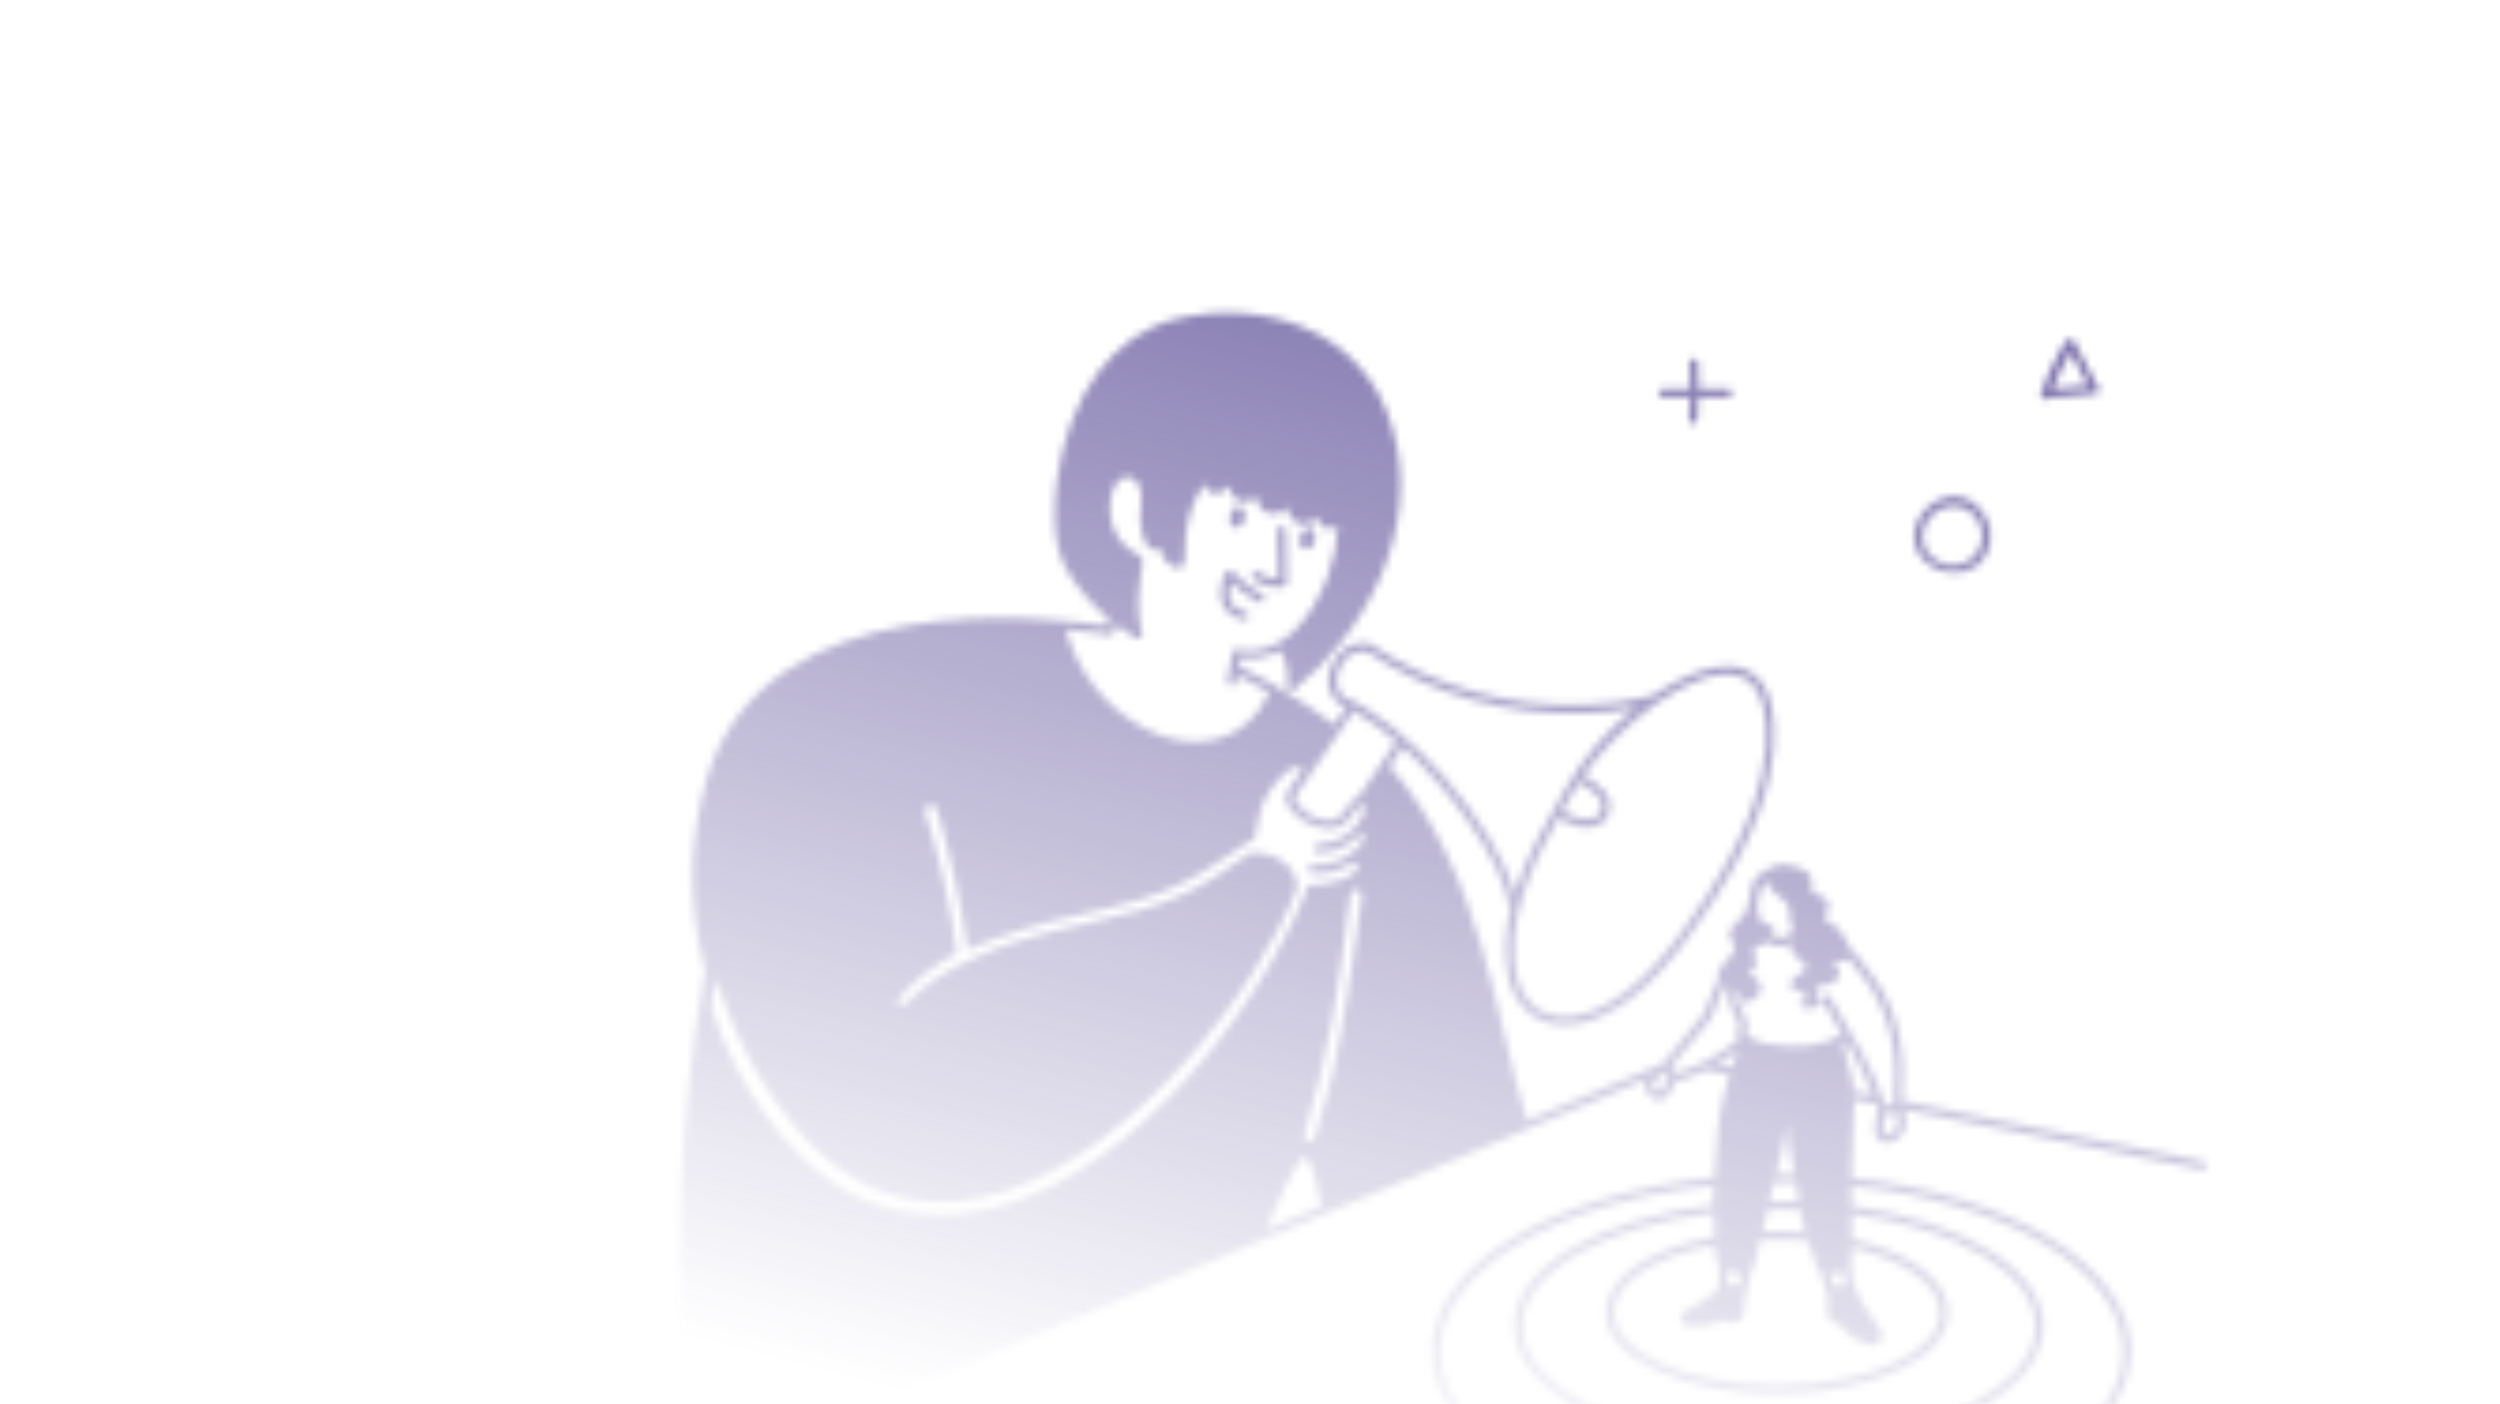 <svg width="333" height="187" viewBox="0 0 333 187" fill="none" xmlns="http://www.w3.org/2000/svg">
<mask id="mask0_1380_41998" style="mask-type:alpha" maskUnits="userSpaceOnUse" x="0" y="-35" width="333" height="308">
<path d="M293.438 154.658L253.384 146.624C253.928 140.406 252.93 135.42 250.193 131.01C246.979 126.584 246.968 126.766 246.252 126.114C246.177 125.664 245.986 125.24 245.699 124.886C245.328 124.209 244.817 123.619 244.2 123.156C243.478 122.795 243.046 122.667 243.046 122.118C243.046 121.777 243.393 121.541 243.507 121.195C243.568 121.006 243.589 120.806 243.569 120.608C243.549 120.411 243.488 120.219 243.391 120.046C243.293 119.873 243.161 119.722 243.003 119.602C242.844 119.483 242.663 119.397 242.47 119.35C242.009 119.123 241.317 118.888 241.201 118.312C241.181 118 241.22 117.687 241.314 117.389C241.314 115.659 238.316 115.083 236.932 115.199C235.579 115.586 233.804 116.511 233.357 117.851C233.223 119.193 232.913 120.511 232.434 121.771C232.071 122.25 231.645 122.677 231.166 123.04C230.928 123.214 230.732 123.439 230.592 123.698C230.452 123.958 230.372 124.245 230.358 124.54C230.358 125.231 231.166 125.693 231.051 126.385C231.051 127.4 228.292 128.827 228.886 130.463C228.398 131.382 227.973 132.332 227.611 133.307C227.484 133.815 227.307 134.309 227.084 134.783C226.63 135.691 225.428 136.633 221.514 141.635L203.395 149.209C199.159 135.753 197.493 116.389 185.122 102.064L186.862 99.52C190.166 102.505 193.113 105.863 195.642 109.528C198.827 114.078 200.283 117.151 201.173 121.195C200.381 124.259 200.313 127.465 200.976 130.56C201.363 132.107 202.173 133.516 203.316 134.629C205.202 136.47 208.486 137.223 212.341 135.794C219.222 133.112 224.184 126.18 228.295 119.892C239.826 102.218 235.748 92.888 235.244 91.878C232.392 86.296 225.353 89.184 220.113 92.655C217.238 93.412 214.282 93.822 211.309 93.875C201.038 94.293 190.901 91.428 182.367 85.697C181.362 85.51 180.324 85.682 179.433 86.181C178.541 86.68 177.853 87.476 177.486 88.43C176.134 91.24 177.473 93.143 178.371 93.757C178.371 93.757 179.012 94.049 179.289 94.186L177.7 96.514C173.726 93.54 169.483 90.945 165.024 88.764L165.23 87.629C167.063 87.869 168.926 87.537 170.564 86.678C171.361 88.106 171.669 89.754 171.444 91.373C171.431 91.484 171.451 91.597 171.502 91.697C171.553 91.797 171.633 91.879 171.731 91.934C171.829 91.989 171.941 92.013 172.053 92.004C172.165 91.995 172.272 91.953 172.36 91.883C181.533 84.631 189.548 70.628 185.47 57.039C181.776 43.864 168.236 39.73 156.769 42.456C148.352 44.46 142.37 52.531 140.768 64.036C140.378 66.972 140.031 72.423 142.111 75.933C143.602 78.416 145.504 80.628 147.736 82.474C147.634 82.774 147.533 83.075 147.427 83.37C139.702 82.167 102.121 77.722 94.196 103.504C91.698 111.903 91.605 120.835 93.93 129.284C89.973 151.039 89.472 173.281 92.447 195.192C92.466 195.317 92.525 195.431 92.617 195.518L77.453 201.858C77.332 201.909 77.233 202 77.172 202.115C77.11 202.231 77.091 202.365 77.117 202.493C77.142 202.621 77.212 202.737 77.313 202.82C77.414 202.903 77.541 202.949 77.672 202.949C77.847 202.949 71.262 205.673 219.135 143.855C219.01 144.4 219.087 144.971 219.352 145.463C219.617 145.955 220.052 146.334 220.576 146.529C221.874 146.87 222.644 145.378 223.162 144.146C224.557 143.729 225.917 143.202 227.228 142.569C228.252 142.872 229.3 143.085 230.36 143.206C228.62 148.796 228.693 151.65 228.329 156.826C206.911 158.949 190.696 168.538 190.696 180.016C190.696 193.046 211.591 203.647 237.276 203.647C262.961 203.647 283.856 193.046 283.856 180.016C283.856 168.609 267.844 159.065 246.628 156.862C246.6 151.785 247.025 149.587 246.953 146.488L249.898 147.095C250.218 148.053 250.188 147.932 250.12 148.128C247.843 154.711 255.72 152.52 253.486 147.809L293.211 155.777C293.359 155.807 293.512 155.777 293.638 155.694C293.763 155.611 293.851 155.482 293.881 155.334C293.911 155.187 293.881 155.034 293.798 154.908C293.715 154.782 293.586 154.695 293.438 154.665V154.658ZM252.221 147.068C251.864 147.117 251.511 147.188 251.163 147.278C249.506 141.961 246.39 137.592 243.775 132.801C243.703 132.669 243.581 132.571 243.437 132.529C243.292 132.486 243.137 132.503 243.005 132.575C242.873 132.647 242.775 132.769 242.732 132.913C242.69 133.057 242.706 133.213 242.778 133.345C243.615 134.877 244.448 136.278 245.283 137.7C242.587 139.629 239.219 139.516 235.94 139.08C234.682 138.999 233.486 138.508 232.535 137.681C233.443 135.35 231.332 134.807 231.314 132.161C232.046 132.036 231.914 132.811 231.914 132.94C231.914 133.598 232.266 133.63 232.898 133.419C233.961 133.206 235.063 131.991 234.398 130.882C234.171 130.421 233.475 130.191 233.244 129.729C233.14 129.556 233.1 129.352 233.131 129.152C233.244 128.925 233.592 128.806 233.823 128.691C233.9 128.631 233.963 128.556 234.01 128.471C234.058 128.386 234.087 128.293 234.098 128.196C234.109 128.099 234.1 128.001 234.072 127.908C234.044 127.815 233.998 127.728 233.937 127.653L233.591 127.307C233.214 126.779 233.676 126.399 234.137 126.038C234.574 125.825 235.03 125.652 235.499 125.523C235.981 125.884 236.568 126.077 237.17 126.074C237.772 126.071 238.357 125.871 238.836 125.504C238.722 125.642 238.637 125.801 238.587 125.972C238.537 126.143 238.523 126.323 238.545 126.5C238.859 127.441 239.505 127.459 240.16 128.115C240.327 128.25 240.441 128.44 240.482 128.65C240.524 128.861 240.49 129.08 240.387 129.268C240.11 129.588 239.751 129.826 239.35 129.959C239.186 130.009 239.038 130.098 238.917 130.219C238.796 130.34 238.707 130.488 238.657 130.652C238.514 130.81 238.434 131.015 238.43 131.228C238.43 131.455 238.657 131.574 238.776 131.689C239.117 131.916 239.583 131.916 240.044 132.151C240.505 132.386 240.737 132.842 240.506 133.188C240.193 133.658 239.583 133.538 239.583 133.765C239.583 134.105 240.768 134.691 242.12 134.111C243.279 133.339 241.17 132.068 242.12 131.459C242.331 131.332 242.568 131.255 242.813 131.232C243.494 131.251 244.156 131.002 244.657 130.539C244.881 130.284 245.004 129.956 245.004 129.617C245.004 129.278 244.881 128.95 244.657 128.695C244.43 128.581 244.196 128.354 244.316 128.118L244.43 128.005C245.029 127.765 245.861 128.285 246.207 127.693C247.097 128.676 248.467 130.57 249.253 131.648C251.904 135.929 252.85 140.842 252.218 147.068H252.221ZM236.471 119.004C237.017 119.458 238.757 120.449 238.316 121.771C238.297 121.951 238.32 122.133 238.383 122.303C238.732 123.7 238.692 123.665 238.884 123.822C238.773 124.051 238.618 124.255 238.427 124.424C238.237 124.593 238.015 124.722 237.775 124.805C237.534 124.888 237.28 124.922 237.026 124.907C236.772 124.891 236.524 124.826 236.295 124.714C236.268 124.692 236.239 124.673 236.208 124.657C236.239 124.51 236.231 124.738 236.231 123.731C236.231 123.581 236.171 123.437 236.064 123.33C235.958 123.224 235.814 123.164 235.663 123.164C235.324 123.146 235 123.015 234.743 122.794C234.486 122.572 234.309 122.271 234.241 121.938C234.061 121.13 234.064 120.291 234.25 119.484C234.437 118.677 234.801 117.922 235.317 117.274C235.481 117.971 235.891 118.585 236.471 119.004ZM227.07 136.703C228.523 135.251 228.308 134.111 229.69 131.39C229.85 131.487 230.018 131.569 230.192 131.636C230.148 133.182 230.594 134.702 231.466 135.979C232.006 137.062 230.919 137.607 231.436 138.181C231.499 138.25 231.579 138.303 231.646 138.37C229.17 140.423 226.317 141.975 223.247 142.939C223.121 142.597 222.89 142.304 222.587 142.103C224.09 140.18 225.572 138.402 227.07 136.703ZM95.433 130.421C99.008 142.415 106.389 151.986 111.694 155.676C118.267 160.289 125.532 161.327 133.599 158.789C151.244 153.254 167.62 131.689 172.809 118.197C172.723 117.007 172.188 115.894 171.312 115.083C169.97 114.026 168.289 113.493 166.584 113.583C159.547 118.658 155.975 120.62 144.558 123.04C121.511 127.87 121.218 135.22 119.764 133.765C119.709 133.713 119.666 133.65 119.636 133.581C119.606 133.512 119.591 133.437 119.591 133.361C119.591 133.286 119.606 133.211 119.636 133.142C119.666 133.073 119.709 133.01 119.764 132.958C121.921 130.494 124.531 128.467 127.452 126.987C126.608 120.552 125.18 114.208 123.188 108.032C122.994 107.451 124.35 106.837 124.726 107.59C126.56 113.786 127.948 120.107 128.878 126.502C133.822 124.424 138.959 122.84 144.215 121.774C156.509 119.137 158.659 117.27 166.545 112.005C166.687 112.017 166.829 111.974 166.94 111.886C167.052 111.797 167.126 111.669 167.147 111.528C167.31 110.333 167.55 109.149 167.863 107.985C168.545 105.956 169.771 104.154 171.407 102.776C171.745 102.463 172.165 102.253 172.617 102.171C172.772 102.158 172.927 102.179 173.073 102.232C173.218 102.286 173.35 102.371 173.458 102.482C173.436 102.679 173.353 102.864 173.222 103.013C172.431 103.858 171.786 104.828 171.312 105.884C171.258 105.964 171.226 106.057 171.22 106.154C171.213 106.25 171.231 106.347 171.273 106.434C171.387 107.827 173.663 110.15 176.987 110.407C178.312 110.505 179.608 109.568 180.739 107.691C181.324 106.718 182.157 107.303 181.647 108.397C181.135 109.577 180.295 110.587 179.226 111.304C178.157 112.021 176.905 112.416 175.618 112.443C175.469 112.441 175.325 112.497 175.216 112.597C175.106 112.697 175.038 112.836 175.026 112.984C175.022 113.059 175.034 113.133 175.059 113.203C175.085 113.273 175.124 113.338 175.174 113.393C175.224 113.448 175.285 113.492 175.352 113.524C175.42 113.555 175.493 113.573 175.567 113.577C177.488 113.593 179.338 112.857 180.722 111.526C181.88 110.477 181.921 111.552 181.429 112.265C180.654 113.252 179.651 114.037 178.506 114.551C177.36 115.065 176.107 115.293 174.854 115.216C174.708 115.202 174.562 115.247 174.447 115.339C174.332 115.432 174.258 115.565 174.24 115.712C174.222 115.858 174.262 116.005 174.351 116.123C174.439 116.24 174.57 116.319 174.716 116.342C176.608 116.513 178.502 116.032 180.083 114.979C181.141 114.639 181.458 116.011 179.141 117.032C177.645 117.593 176.064 117.897 174.466 117.932C174.372 117.933 174.279 117.959 174.197 118.005C174.114 118.052 174.045 118.118 173.995 118.199C173.945 118.279 173.915 118.371 173.91 118.465C173.904 118.56 173.922 118.654 173.962 118.74C167.257 135.263 151.275 155.129 134.198 160.336C126.547 162.886 117.421 162.171 110.633 157.272C105.34 153.556 98.53 145.798 94.762 134.214C94.751 134.21 95.367 130.288 95.433 130.421ZM179.877 119.147C179.877 118.139 181.714 118.395 181.36 119.453C177.765 146.377 176.201 146.838 175.087 151.573C175.024 151.752 174.892 151.899 174.721 151.981C174.55 152.063 174.353 152.074 174.173 152.011C173.994 151.948 173.847 151.816 173.765 151.645C173.683 151.474 173.672 151.277 173.735 151.097C177.191 139.783 178.267 131.974 179.871 119.147H179.877ZM173.748 154.127C174.764 154.111 175.72 159.173 175.98 160.671L168.653 163.736C169.578 161.496 172.726 154.144 173.738 154.127H173.748ZM231.669 90.085C232.235 90.268 232.757 90.567 233.201 90.964C233.644 91.361 233.999 91.846 234.243 92.388C234.717 93.334 238.543 102.127 227.357 119.27C223.343 125.41 218.504 132.175 211.951 134.732C208.869 135.874 205.918 135.56 204.119 133.824C203.128 132.863 202.425 131.644 202.089 130.305C200.442 123.162 203.899 115.357 207.542 108.98C209.465 110.243 212.309 110.881 213.864 109.199C214.29 108.637 214.507 107.944 214.476 107.239C214.446 106.535 214.17 105.863 213.696 105.34C212.881 104.534 211.962 103.839 210.964 103.274C215.052 97.194 225.757 88.274 231.659 90.085H231.669ZM210.34 104.222C211.262 104.738 212.11 105.374 212.863 106.115C213.154 106.432 213.325 106.84 213.348 107.269C213.372 107.699 213.245 108.123 212.99 108.469C211.825 109.724 209.371 108.828 208.104 107.983C208.528 107.257 210.016 104.741 210.34 104.222ZM178.53 88.885C178.791 88.187 179.282 87.599 179.923 87.218C180.564 86.838 181.316 86.687 182.054 86.792C190.706 92.558 200.963 95.435 211.351 95.008C213.488 94.95 215.618 94.737 217.723 94.369C213.956 97.356 210.798 101.04 208.422 105.22C205.725 109.899 203.19 114.194 201.766 118.945C198.929 109.235 187.011 96.018 178.974 92.788C178.699 92.567 177.357 91.325 178.53 88.885ZM186.002 98.768L180.979 106.115C180.721 106.191 180.48 106.318 180.271 106.487C180.062 106.657 179.889 106.866 179.761 107.103C179.138 108.139 178.172 109.364 177.068 109.273C176.096 109.269 175.144 108.993 174.321 108.475C173.499 107.957 172.838 107.219 172.414 106.344C172.404 106.231 171.942 106.963 180.3 94.722C182.325 95.886 184.235 97.241 186.002 98.768ZM151.304 85.011C151.403 85.069 151.517 85.097 151.631 85.089C151.745 85.082 151.855 85.04 151.945 84.969C152.035 84.898 152.101 84.802 152.135 84.692C152.17 84.583 152.17 84.466 152.136 84.356C151.25 81.471 151.717 78.227 152.143 75.348C152.206 75.195 152.237 75.031 152.233 74.867C152.229 74.702 152.192 74.54 152.122 74.39C152.052 74.241 151.952 74.107 151.828 73.999C151.704 73.89 151.559 73.808 151.402 73.759C148.629 72.273 147.421 69.534 147.997 66.058C148.18 65.06 148.928 63.614 150.024 63.522C151.088 63.431 151.858 64.474 151.954 65.574C152.174 67.11 151.711 68.611 151.954 70.2C152.361 72.644 153.166 73.185 153.77 73.209C153.905 73.215 154.04 73.194 154.166 73.147C154.293 73.1 154.409 73.027 154.507 72.935C154.566 73.533 154.795 74.102 155.166 74.575C155.537 75.047 156.035 75.404 156.602 75.604C157.159 75.794 157.833 75.469 157.81 74.469C157.685 68.959 159.059 66.535 160.395 64.424C160.713 65.884 162.283 66.223 163.493 65.007C163.612 64.904 163.72 64.8 163.834 64.693C163.804 65.147 163.929 65.596 164.187 65.97C164.444 66.344 164.821 66.621 165.255 66.754C166.028 66.847 166.808 66.652 167.447 66.207C167.459 66.448 167.49 66.687 167.538 66.922C167.665 67.312 167.899 67.659 168.213 67.923C168.527 68.187 168.908 68.357 169.314 68.416C169.72 68.474 170.134 68.418 170.509 68.253C170.885 68.088 171.206 67.821 171.438 67.483C171.461 67.971 171.623 68.443 171.904 68.842C172.186 69.242 172.575 69.553 173.027 69.74C173.47 69.847 173.935 69.819 174.362 69.66C174.789 69.5 175.159 69.216 175.423 68.845C175.866 70.699 177.517 70.775 178.198 69.972C178.097 72.303 177.644 74.605 176.854 76.8C174.868 82.037 170.692 87.859 164.861 86.487C164.634 86.487 164.17 86.6 164.17 86.827L163.477 90.633C163.364 91.325 164.515 91.671 164.63 90.973L164.822 89.921C166.235 90.609 167.66 91.381 169.095 92.209C169.086 92.221 169.077 92.233 169.069 92.246C166.033 99.197 158.658 100.39 152.288 96.927C149.767 95.565 147.551 93.701 145.775 91.452C143.999 89.203 142.701 86.614 141.961 83.845C145.82 84.202 147.104 84.509 147.443 84.502C147.512 84.559 147.594 84.598 147.681 84.616C147.769 84.635 147.859 84.632 147.945 84.608C148.031 84.584 148.111 84.54 148.176 84.479C148.241 84.418 148.291 84.343 148.322 84.258C148.445 83.918 148.556 83.578 148.674 83.237C149.517 83.878 150.395 84.47 151.304 85.011ZM221.165 145.32C220.651 145.829 219.897 144.4 220.329 143.967C220.771 143.578 221.249 143.23 221.755 142.928C222.182 143.133 222.209 143.389 222.196 143.528C221.987 144.193 221.635 144.805 221.165 145.32ZM228.787 141.744C229.709 141.219 230.596 140.636 231.443 139.998C231.206 140.636 230.952 141.376 230.71 142.116L228.787 141.744ZM282.724 180.009C282.724 192.414 262.337 202.505 237.278 202.505C212.22 202.505 191.833 192.414 191.833 180.009C191.833 169.133 207.506 160.033 228.26 157.959C228.21 158.789 228.17 159.622 228.169 160.474C212.942 162.325 201.653 168.882 201.653 176.664C201.653 185.88 217.479 193.376 236.932 193.376C256.385 193.376 272.211 185.885 272.211 176.664C272.211 169.046 261.382 162.608 246.643 160.602V157.991C267.229 160.135 282.724 169.192 282.724 180.009ZM239.582 160.004C237.527 159.931 236.583 159.952 235.698 159.966C236.009 158.477 235.812 159.334 236.277 157.525C236.943 157.517 237.207 157.495 239.185 157.536C239.25 157.912 239.412 158.767 239.582 160.004ZM228.205 161.604C228.239 162.504 228.295 163.737 228.401 164.713C219.829 166.259 213.873 170.144 213.873 174.82C213.873 180.892 223.899 185.65 236.698 185.65C249.498 185.65 259.522 180.892 259.522 174.82C259.522 170.454 254.327 166.779 246.66 165.051C246.667 163.946 246.667 162.84 246.66 161.735C260.76 163.652 271.074 169.617 271.074 176.664C271.074 185.253 255.752 192.241 236.93 192.241C218.108 192.241 202.786 185.253 202.786 176.664C202.788 169.45 213.593 163.369 228.205 161.604ZM245.485 169.362C245.549 169.902 245.623 170.442 245.712 170.975C245.69 171.405 244.517 171.703 244.145 171.007C244.145 171.007 243.761 169.758 243.742 169.69C244.342 169.729 244.941 169.616 245.485 169.362ZM242.006 168.707C242.033 168.88 242.112 169.041 242.233 169.169C242.514 169.45 242.225 168.668 243.075 171.414L243.087 171.431C243.39 172.193 243.507 173.017 243.428 173.834C243.275 174.326 243.275 174.853 243.428 175.346C243.55 175.636 243.757 175.883 244.021 176.055C244.285 176.227 244.595 176.315 244.91 176.309C245.854 177.668 247.256 178.64 248.86 179.048C250.141 179.47 250.935 178.493 250.639 177.582C250.592 177.211 250.415 176.87 250.14 176.617C248.702 174.891 247.582 172.924 246.83 170.808C246.702 170.028 246.609 169.226 246.523 168.43C246.652 168.239 246.622 167.991 246.645 166.212C253.611 167.827 258.389 171.076 258.389 174.82C258.389 180.166 248.66 184.515 236.701 184.515C224.741 184.515 215.01 180.166 215.01 174.82C215.01 170.781 220.571 167.313 228.439 165.854C228.349 166.709 228.494 167.572 228.858 168.351C228.971 168.464 228.956 168.162 228.981 170.774C228.971 171.2 228.836 171.615 228.593 171.966C226.003 174.297 224.202 174.172 223.897 175.422C223.745 176.029 224.045 176.59 225.245 176.644C226.744 176.723 228.242 176.466 229.63 175.893C229.679 175.981 229.751 176.055 229.838 176.106C229.925 176.157 230.024 176.184 230.126 176.184C230.549 176.202 230.972 176.161 231.384 176.063C231.596 176.039 231.793 175.941 231.94 175.787C232.087 175.633 232.175 175.431 232.189 175.218C232.343 173.253 232.694 171.309 233.237 169.414C233.443 169.231 233.568 168.973 233.585 168.697C233.903 167.489 234.216 166.32 234.515 165.162C236.601 165.067 238.692 165.11 240.773 165.291C241.137 166.457 241.538 167.602 242.006 168.707ZM231.688 170.966C231.33 171.373 230.119 171.361 230.119 170.777L230.088 169.222C230.669 169.556 231.334 169.716 232.004 169.683L231.688 170.966ZM240.414 164.139C238.545 163.986 236.668 163.951 234.795 164.033C235.287 162.037 235.047 163.09 235.463 161.104C236.791 161.078 237.922 161.075 239.754 161.144C239.93 162.149 240.142 163.15 240.414 164.139ZM236.575 156.383C237.183 154.031 237.787 151.681 238.207 149.33C238.066 151.432 238.392 152.865 239.001 156.396C236.999 156.363 237.166 156.383 236.575 156.383ZM246.903 145.309C246.867 144.804 246.816 144.299 246.739 143.795C246.643 143.227 245.681 140.124 245.482 138.943C245.611 138.862 245.737 138.771 245.863 138.683C247.25 140.966 248.45 143.357 249.451 145.833L246.903 145.309ZM250.929 150.817C250.765 150.01 250.866 149.172 251.216 148.427C251.607 148.326 252.003 148.25 252.403 148.2C253.586 150.544 251.26 151.675 250.924 150.822L250.929 150.817Z" fill="black"/>
<path d="M170.905 78.17C171.047 78.157 171.178 78.091 171.274 77.986C171.369 77.881 171.422 77.744 171.422 77.602C171.422 75.332 171.422 72.975 171.308 70.655C171.299 70.505 171.231 70.365 171.12 70.264C171.009 70.163 170.862 70.11 170.712 70.116C170.638 70.119 170.565 70.138 170.497 70.17C170.43 70.202 170.37 70.247 170.32 70.302C170.27 70.357 170.231 70.422 170.206 70.492C170.181 70.563 170.17 70.637 170.174 70.712C170.28 72.822 170.288 74.97 170.288 77.067C169.331 77.111 168.389 76.817 167.627 76.237C167.508 76.152 167.361 76.116 167.216 76.137C167.071 76.159 166.94 76.235 166.85 76.351C166.76 76.466 166.718 76.612 166.734 76.758C166.749 76.903 166.82 77.038 166.932 77.132C168.074 77.974 169.497 78.345 170.905 78.17Z" fill="black"/>
<path d="M165.72 82.55C165.87 82.565 166.02 82.52 166.136 82.424C166.253 82.329 166.327 82.192 166.342 82.042C166.357 81.892 166.312 81.743 166.216 81.626C166.121 81.509 165.983 81.436 165.834 81.42C165.373 81.377 164.934 81.2 164.572 80.912C164.209 80.624 163.938 80.237 163.791 79.799C163.645 79.048 163.71 78.272 163.979 77.557C165.05 78.595 166.262 79.477 167.578 80.179C167.644 80.217 167.717 80.241 167.792 80.251C167.867 80.26 167.944 80.254 168.017 80.234C168.09 80.213 168.158 80.178 168.218 80.13C168.277 80.082 168.326 80.023 168.362 79.957C168.398 79.89 168.42 79.816 168.427 79.741C168.434 79.665 168.426 79.589 168.403 79.516C168.38 79.444 168.343 79.377 168.294 79.319C168.245 79.261 168.184 79.214 168.116 79.18C166.661 78.409 165.347 77.395 164.231 76.184C164.17 76.117 164.095 76.066 164.01 76.034C163.926 76.002 163.835 75.991 163.746 76.002C163.656 76.012 163.57 76.044 163.496 76.094C163.421 76.144 163.359 76.211 163.315 76.29C162.655 77.434 162.433 78.778 162.691 80.073C162.897 80.737 163.295 81.326 163.833 81.767C164.372 82.207 165.028 82.479 165.72 82.55Z" fill="black"/>
<path d="M221.479 52.925H225.102C225.076 53.924 225.029 54.924 224.938 55.923C224.954 56.065 225.021 56.196 225.128 56.292C225.234 56.387 225.372 56.44 225.515 56.44C225.658 56.44 225.796 56.387 225.902 56.292C226.009 56.196 226.076 56.065 226.092 55.923C226.182 54.924 226.229 53.924 226.255 52.925H230.128C230.281 52.925 230.427 52.864 230.535 52.756C230.643 52.648 230.704 52.502 230.704 52.349C230.704 52.196 230.643 52.049 230.535 51.941C230.427 51.833 230.281 51.772 230.128 51.772H226.278C226.278 50.619 226.233 49.466 226.207 48.311C226.191 47.62 225.038 47.62 225.054 48.311C225.08 49.466 225.13 50.619 225.125 51.772H221.479C221.326 51.772 221.179 51.833 221.071 51.941C220.963 52.049 220.902 52.196 220.902 52.349C220.902 52.502 220.963 52.648 221.071 52.756C221.179 52.864 221.326 52.925 221.479 52.925Z" fill="black"/>
<path d="M263.11 75.528C267.676 71.941 263.943 64.905 258.932 66.32C257.976 66.605 257.113 67.138 256.429 67.864C255.745 68.589 255.265 69.483 255.038 70.454C254.005 74.712 259.283 77.825 263.11 75.528ZM259.766 67.456L259.784 67.445C260.66 67.345 261.544 67.557 262.279 68.045C263.014 68.532 263.553 69.263 263.802 70.109C264.053 70.819 264.091 71.588 263.912 72.319C263.732 73.051 263.343 73.715 262.792 74.229C262.242 74.743 261.553 75.085 260.811 75.213C260.068 75.342 259.304 75.251 258.613 74.952C257.868 74.698 257.222 74.216 256.766 73.574C256.311 72.933 256.069 72.164 256.075 71.377C256.133 70.394 256.535 69.464 257.21 68.747C257.884 68.031 258.789 67.574 259.766 67.456Z" fill="black"/>
<path d="M272.1 53.156C272.235 53.208 272.382 53.222 272.524 53.196C272.667 53.169 272.799 53.104 272.907 53.007C274.95 52.885 276.981 52.678 279.019 52.464C279.673 52.464 279.693 51.657 279.481 51.657L276.252 45.429C276.158 45.311 276.03 45.226 275.885 45.185C275.74 45.144 275.586 45.15 275.445 45.202C275.197 45.202 273.019 48.902 271.869 52.353C271.798 52.491 271.781 52.651 271.824 52.8C271.867 52.95 271.966 53.077 272.1 53.156ZM275.806 46.925L278.114 51.379C276.554 51.482 274.993 51.625 273.431 51.789C274.093 50.107 274.889 48.48 275.81 46.925H275.806Z" fill="black"/>
<path d="M165.421 69.903C165.972 69.412 166.111 67.711 165.145 67.45C164.179 67.189 163.442 69.152 163.918 69.842C164.316 70.409 164.868 70.394 165.421 69.903Z" fill="black"/>
<path d="M174.761 72.786C175.313 72.295 175.45 70.593 174.484 70.332C173.518 70.071 172.782 72.035 173.258 72.725C173.657 73.291 174.208 73.276 174.761 72.786Z" fill="black"/>
</mask>
<g mask="url(#mask0_1380_41998)">
<rect x="-12.836" y="-57.922" width="364.427" height="331.194" fill="url(#paint0_linear_1380_41998)"/>
</g>
<defs>
<linearGradient id="paint0_linear_1380_41998" x1="192.077" y1="-17.214" x2="139.533" y2="190.36" gradientUnits="userSpaceOnUse">
<stop stop-color="#5D5098"/>
<stop offset="1" stop-color="#5D5098" stop-opacity="0"/>
</linearGradient>
</defs>
</svg>
